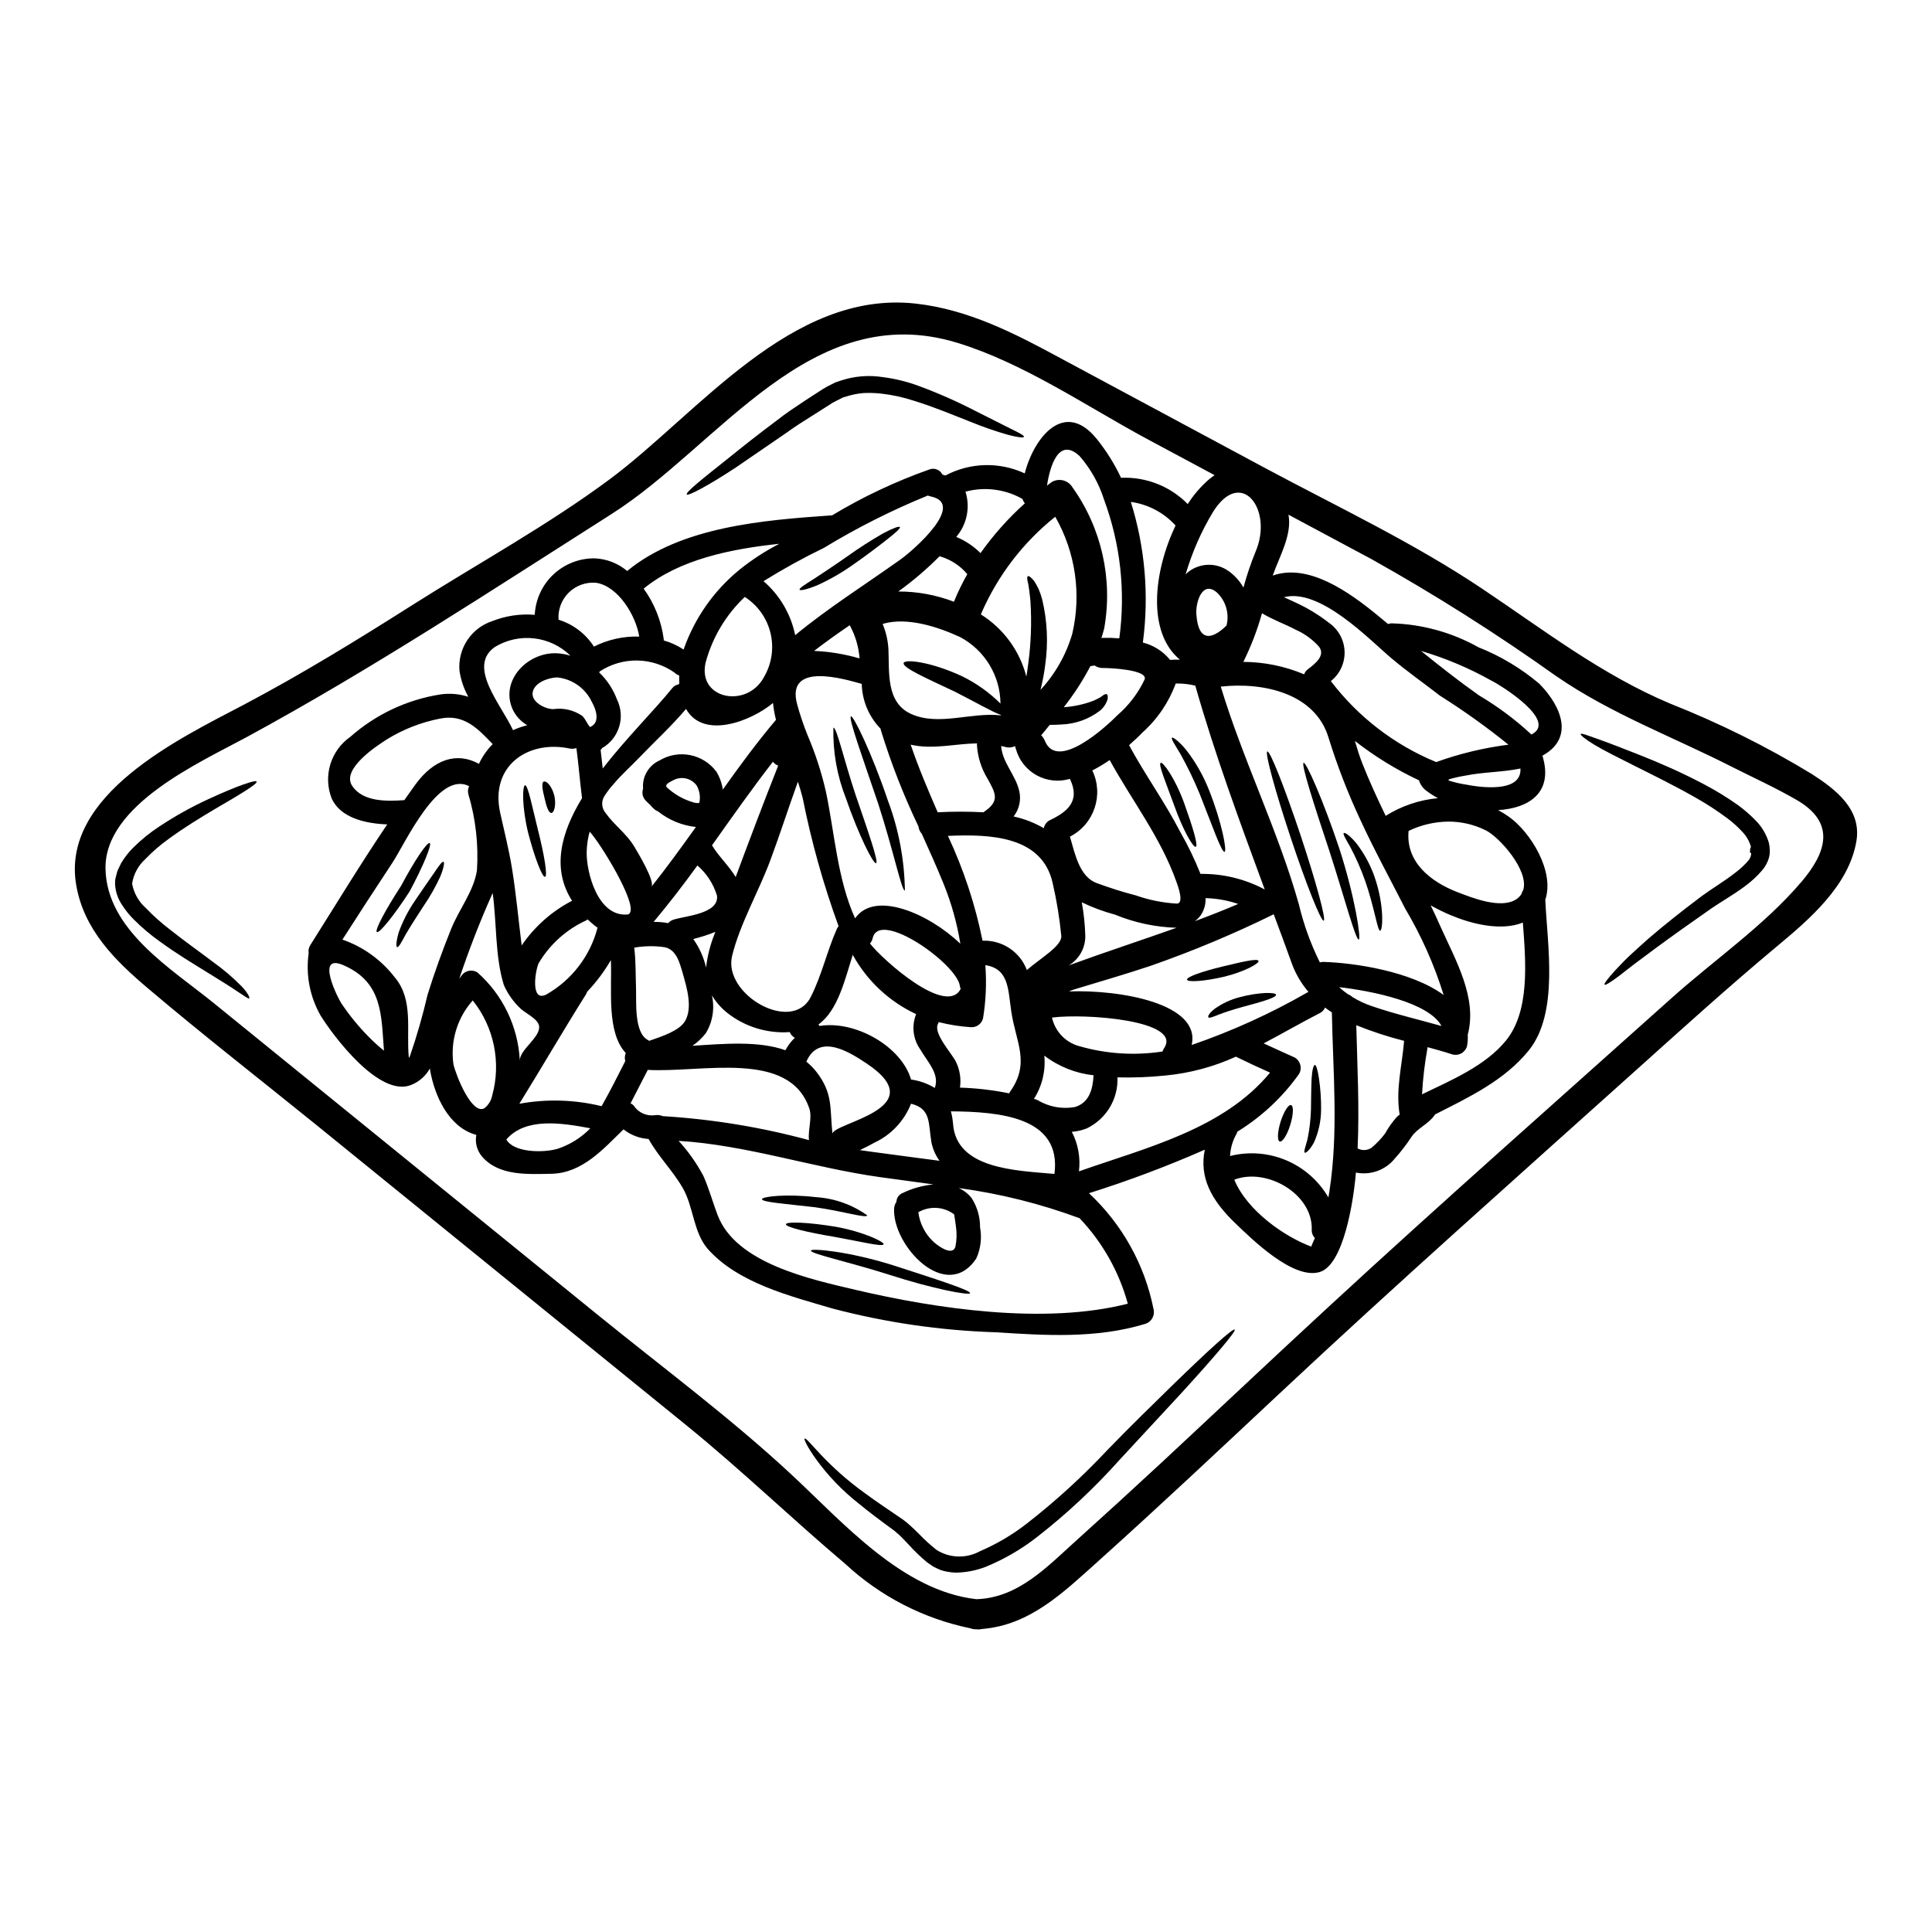 <?xml version="1.0" encoding="UTF-8"?>
<!-- Uploaded to: ICON Repo, www.iconrepo.com, Generator: ICON Repo Mixer Tools -->
<svg fill="#000000" width="800px" height="800px" version="1.1" viewBox="144 144 512 512" xmlns="http://www.w3.org/2000/svg">
 <g>
  <path d="m329.34 356.7c0.328-1.562 0.062-3.191-0.746-4.57-1.445-1.941-4.106-2.508-6.223-1.332-1.434 0.715-2.019 1.141-1.754 1.754v0.004c1.98 1.875 4.379 3.258 6.992 4.039 0.547 0.188 1.125 0.262 1.703 0.211-0.164 0.004 0.027-0.18 0.027-0.105zm35.273 87.773c0-2.926 27.008-6.648 9.055-18.637-4.016-2.656-12.547-8.398-15.977-0.477 0.941 0.754 1.797 1.609 2.555 2.551 4.609 5.832 3.625 9.82 4.367 16.562zm-82.859-19.449c0-2.902 5.453-6.09 5.117-9.055-0.238-2.074-3.961-3.543-5.211-4.973v0.004c-1.758-1.707-3.164-3.738-4.144-5.984-2.344-7.578-1.863-16.48-2.953-24.352-3.379 7.5-6.273 15.047-8.852 22.676 0.32-0.395 0.586-0.789 0.906-1.18h-0.004c1.027-1.043 2.633-1.242 3.883-0.48 6.738 5.949 10.797 14.367 11.258 23.344zm342.36-75.922c6.328 4.066 13.348 9.406 11.832 17.918-2.047 11.75-12.414 20.602-21.109 27.832-12.812 10.688-25.148 21.875-37.562 33.016-31.527 28.312-63.215 56.41-94.156 85.387-15.926 14.914-31.797 29.852-48.02 44.418-9.277 8.32-18.105 17.016-30.891 18.027h0.004c-0.469 0.121-0.957 0.148-1.438 0.078-0.562 0.027-1.125-0.062-1.648-0.27-12.367-2.547-23.801-8.43-33.062-17.012-14.273-12.066-27.672-25.016-42.215-36.816-32.801-26.641-65.613-53.273-98.438-79.902-14.672-11.867-29.586-23.48-43.992-35.684-8.879-7.477-17.199-15.684-19.219-27.551-4.121-23.949 27.672-38.965 44.34-47.742 15.395-8.137 29.988-17.094 44.684-26.422 17.387-11.02 35.969-21.188 52.48-33.457 23.285-17.348 47.957-50.086 80.91-46.473 13.93 1.539 26.188 7.84 38.359 14.434 18.129 9.758 36.27 19.496 54.414 29.219 19.219 10.285 39.293 19.773 57.422 31.926 16.402 10.977 31.605 22.781 49.871 30.465v-0.004c12.98 5.137 25.504 11.363 37.434 18.613zm-2.754 28.652c6.672-7.84 9.25-15.707-1.246-21.77-5.512-3.191-11.246-5.797-16.926-8.66-15.684-8-32.191-14.09-46.762-24.137v0.004c-15.762-11.23-32.121-21.594-49.008-31.043-7.309-3.906-14.629-7.824-21.961-11.75 1.012 5.34-2.445 11.164-4.172 16.137 9.445-3.348 20.23 4.328 27.805 10.555 0.934 0.789 1.863 1.516 2.754 2.285v0.004c0.293-0.105 0.598-0.172 0.906-0.188 8.094 0.207 16.012 2.391 23.074 6.352 5.856 2.32 11.297 5.582 16.109 9.652 6.141 6.246 9.145 14.539 0.824 19.062 3.004 9.809-3.59 13.93-11.723 14.434 0.949 0.512 1.871 1.078 2.754 1.699 5.664 3.938 12.309 14.461 9.73 22.043 0.531 11.883 3.668 29.961-4.383 39.953-6.465 7.973-15.848 12.391-24.855 16.961-0.055 0.078-0.082 0.16-0.133 0.238-1.676 2.363-4.519 3.379-6.062 5.664h-0.004c-1.32 2.023-2.793 3.945-4.41 5.738-2.473 3.09-6.465 4.535-10.34 3.754-0.055 0.664-0.105 1.328-0.188 1.992-0.531 5.078-2.949 22.492-9.445 24.379-7.019 2.047-17.867-8.66-22.25-12.867-6.543-6.246-9.652-12.309-8.164-19.566h-0.004c-10.012 4.402-20.262 8.254-30.695 11.535 8.789 8.191 14.781 18.941 17.117 30.73 0.422 1.688-0.562 3.41-2.231 3.906-12.945 3.938-26.449 3.059-39.754 2.207v0.004c-14.508-0.469-28.918-2.566-42.961-6.254-11.191-3.293-25.012-6.723-33.062-15.68-3.988-4.469-3.852-11.273-6.75-16.297-2.711-4.68-6.465-8.297-9.055-12.988h0.004c-2.426-0.152-4.75-1.043-6.656-2.555-5.367 5.234-10.926 11.586-19.062 11.777-6.219 0.105-13.848 0.637-18.344-4.469l0.004 0.004c-1.414-1.598-2.004-3.758-1.598-5.852-0.078-0.027-0.16-0.027-0.238-0.055-7.086-2.047-10.793-10.207-11.988-16.957-0.051-0.188-0.027-0.375-0.078-0.586-1.098 1.98-2.844 3.523-4.945 4.363-8.402 3.43-20.605-12.867-24.035-18.398h0.004c-2.852-5-3.961-10.809-3.152-16.508-0.133-0.738 0.02-1.5 0.426-2.129 6.691-10.605 13.32-21.531 20.391-32.004-5.769-0.211-12.469-1.727-14.758-6.965h0.004c-2.266-5.902-0.227-12.59 4.949-16.219 6.707-5.934 14.969-9.836 23.816-11.246 2.508-0.379 5.066-0.172 7.477 0.617-1.172-2.125-1.961-4.441-2.332-6.84-0.531-5.902 3.086-11.391 8.723-13.234 3.562-1.406 7.398-1.969 11.215-1.652 0.203-4.062 1.965-7.891 4.926-10.68 2.961-2.789 6.887-4.328 10.953-4.285 3.164 0.129 6.195 1.309 8.617 3.348 14.328-11.809 36.258-13.477 53.992-14.727h0.293-0.004c8.16-4.918 16.801-8.996 25.785-12.172 1.336-0.527 2.852 0.062 3.484 1.355 0.27 0.078 0.531 0.16 0.789 0.238h-0.004c6.535-3.469 14.316-3.676 21.027-0.559 2.422-9.516 10.5-19.723 19.09-9.121 2.543 3.164 4.699 6.617 6.43 10.289 6.613-0.289 13.035 2.238 17.672 6.961 1.52-2.383 3.363-4.539 5.481-6.41 0.559-0.453 1.09-0.879 1.645-1.246l-17.996-9.645c-16.055-8.66-32.645-20.074-50.215-25.441-38.863-11.855-63.023 27.25-91.605 45.379-31.953 20.309-63.48 41.098-96.762 59.156-12.203 6.621-37.723 17.922-37.348 34.906 0.348 16.215 17.414 26.398 28.711 35.57 33.965 27.602 67.938 55.184 101.91 82.742 17.121 13.902 35.09 27.223 51.254 42.27 13.637 12.68 29.32 30.727 48.914 32.938 11.168-0.32 18.895-8.746 26.691-15.742 7.469-6.727 14.898-13.516 22.277-20.363 14.754-13.719 29.375-27.551 44.184-41.203 29.984-27.676 60.613-54.684 90.992-81.906 11.215-10.07 24.691-19.32 34.449-30.832zm-71.508-39.105c7.086-3.543-7.812-12.867-10.609-14.277v0.004c-5.902-3.316-12.164-5.957-18.66-7.871 5.027 4.066 10.129 8.082 15.418 11.809 4.969 2.941 9.609 6.406 13.844 10.34zm-2.18 41.234c1.598-5.266-6.43-14.145-9.992-15.875l-0.004 0.004c-3.051-1.504-6.406-2.285-9.809-2.281-3.664 0.035-7.277 0.879-10.578 2.469-0.789 8.238 5.793 13.449 12.918 16.215 3.961 1.516 11.379 4.519 15.523 1.969v0.004c0.602-0.379 1.113-0.887 1.492-1.488 0.074-0.367 0.223-0.711 0.438-1.012zm-4.57 39.871c6.324-7.812 5.289-20.602 4.465-31.262-5.848 2.363-13.777 0.293-19.059-1.941l-0.004 0.008c-1.84-0.773-3.633-1.652-5.367-2.633 0.902 1.863 1.777 3.723 2.602 5.609 3.965 8.879 9.84 18.848 7.231 28.656 0.055 1.004-0.008 2.012-0.184 3.004-0.215 0.816-0.75 1.516-1.484 1.938-0.738 0.418-1.609 0.523-2.426 0.293-2.098-0.688-4.305-1.305-6.539-1.914-0.758 4.129-1.254 8.301-1.484 12.492 7.887-3.797 16.902-7.637 22.242-14.246zm-10.629-67.84c3.148 0.641 14.836 2.477 14.461-4.25-4.723 0.984-9.887 0.93-14.488 1.863-1.516 0.242-3.016 0.578-4.492 1.008-0.027 0.105-0.055 0.188-0.078 0.297v-0.004c1.496 0.488 3.027 0.852 4.582 1.09zm11.301-10.551c-5.793-4.684-11.855-9.02-18.156-12.988-4.281-3.324-8.773-6.465-12.922-9.969-5.848-4.945-18.895-18.66-28.441-16.137 0.98 0.453 1.941 0.852 2.789 1.273 3.309 1.488 6.422 3.371 9.277 5.609 2.453 1.758 3.934 4.566 4.008 7.582s-1.273 5.891-3.637 7.766c7.231 9.508 16.867 16.914 27.914 21.457 6.195-2.231 12.617-3.777 19.152-4.609zm-18.703 14.156c-0.988-0.516-1.93-1.113-2.82-1.781-1.059-0.691-1.84-1.734-2.207-2.945-6.039-2.832-11.734-6.336-16.988-10.445 0.586 1.969 1.18 3.961 1.969 5.953 1.863 4.723 3.988 9.332 6.195 13.906 4.188-2.625 8.93-4.231 13.852-4.688zm1.516 52.184c-2.484-8.004-5.902-15.688-10.184-22.891-4.016-7.894-8.293-15.684-11.988-23.738-3.269-7.004-6.059-14.227-8.348-21.613-3.543-11.727-17.25-14.754-28.551-13.504 5.93 19.594 15.18 38.094 20.711 57.738h-0.004c1.266 5.309 3.129 10.461 5.555 15.352 0.336-0.102 0.688-0.145 1.039-0.129 7.906 0.238 23.129 2.418 31.77 8.773zm-0.559 8.215c-3.406-6.352-18.77-9.355-27.16-10.312v-0.004c0.746 0.68 1.535 1.309 2.363 1.887 0.438 0.168 0.84 0.422 1.18 0.746 1.613 0.98 3.328 1.785 5.117 2.391 6.086 2.09 12.332 3.539 18.5 5.277zm-11.102 23.461c-1.113-6.594 0.637-12.945 1.18-19.539-4.312-1.098-8.547-2.481-12.676-4.148 0.266 10.898 0.852 21.77 0.348 32.668 1.172 0.613 2.586 0.543 3.691-0.188 1.336-1.117 2.539-2.383 3.59-3.773 0.871-1.574 1.914-3.043 3.109-4.387 0.234-0.23 0.488-0.441 0.758-0.633zm-18.605 20.227c2.418-15.68 0.93-31.527 0.637-47.316-0.613-0.395-1.223-0.828-1.812-1.277h0.004c-0.262 0.641-0.758 1.164-1.383 1.465-5.262 2.711-10.07 5.512-14.887 8.027 2.754 1.277 5.477 2.5 8.242 3.75 1.52 0.887 2.027 2.836 1.141 4.356-4.363 6.141-9.922 11.344-16.344 15.289-0.066 0.227-0.156 0.453-0.27 0.664-1 1.773-1.574 3.758-1.672 5.793 4.945-1.25 10.164-0.855 14.867 1.125s8.629 5.438 11.191 9.852c0.086-0.555 0.215-1.141 0.297-1.727zm-5.758-138.21c1.781-1.41 4.836-3.59 2.977-6.035v0.004c-1.719-1.926-3.832-3.457-6.191-4.496-2.633-1.406-6.062-2.629-8.906-4.356h-0.004c-1.234 4.441-2.891 8.758-4.941 12.891 5.535 0.027 11.008 1.148 16.109 3.297 0.188-0.52 0.52-0.969 0.957-1.305zm1.836 150.84c0.027-0.055 0.027-0.109 0.055-0.16-0.574-0.586-0.875-1.387-0.828-2.207 0.32-9.488-11.988-16.531-20.523-13.238 3.406 8.293 13.504 15.203 20.387 17.73 0.191-0.477 0.457-1.156 0.906-2.125zm-1.875-65.262c0.082-0.055 0.16-0.055 0.238-0.105-1.957-2.281-3.481-4.906-4.488-7.738-1.543-4.281-3.117-8.559-4.723-12.84h-0.004c-10.594 5.211-21.496 9.777-32.645 13.668-6.723 2.258-13.527 4.199-20.309 6.273-0.477 0.156-0.875 0.32-1.301 0.504 13.449-0.504 35.031 3.188 32.512 14.195 10.66-3.664 20.945-8.336 30.719-13.957zm-13.777-116.79c4.758-11.113-3.801-22.492-11.273-10.527-3.137 5.188-5.582 10.766-7.281 16.59 0.277-0.301 0.578-0.578 0.902-0.828 2.926-2.16 6.871-2.332 9.969-0.426 1.844 1.172 3.367 2.781 4.441 4.68l0.027 0.027c0.871-3.234 1.945-6.414 3.215-9.516zm3.828 138.07c-3.059-1.359-6.062-2.754-9.055-4.227h0.004c-5.906 2.695-12.223 4.383-18.684 4.996-4.219 0.438-8.461 0.602-12.699 0.492 0.113 2.805-0.602 5.582-2.051 7.988-1.453 2.406-3.574 4.332-6.109 5.543-1.262 0.492-2.59 0.797-3.938 0.902 1.676 3.219 2.332 6.871 1.887 10.473 17.809-6.273 38.277-11.164 50.641-26.156zm-11.52-118.52c0.766-3.125-0.184-6.422-2.5-8.66-3.938-3.457-5.715 2.578-5.512 5.637 0.27 3.961 1.543 7.606 5.82 4.863h0.004c0.789-0.535 1.523-1.152 2.188-1.84zm3.086 73.824c-2.789-0.949-5.711-1.473-8.656-1.543 0.078 1.656-0.402 3.297-1.359 4.652-0.422 0.559-0.922 1.051-1.488 1.461 3.844-1.434 7.676-2.926 11.504-4.57zm-9.996-7.965c5.93-0.086 11.781 1.332 17.016 4.121-6.594-17.867-13.215-35.816-18.398-54.02v0.004c-1.695-0.41-3.438-0.598-5.184-0.559-1.828 4.988-4.859 9.449-8.824 12.988-1.039 1.09-2.234 2.207-3.543 3.348 4.227 7.844 9.516 15.125 13.609 23.078h0.004c2.027 3.551 3.809 7.242 5.32 11.039zm-6.258 7.875c1.996-0.055 0.27-4.68-0.16-5.875-4.144-11.672-11.75-21.426-17.648-32.164l-0.004-0.004c-1.473 1.016-3.008 1.934-4.602 2.754 3.106 6.488 0.477 14.266-5.926 17.539 1.355 4.676 2.551 10.629 7.086 12.309 3.402 1.246 6.883 2.363 10.395 3.269 3.5 1.23 7.156 1.961 10.859 2.172zm-1.836-64.598c0.879-0.055 1.754-0.055 2.633-0.055-8.801-7.281-6.965-23.391-1.145-35.543-3.094-3.414-7.293-5.629-11.855-6.262 3.766 12.039 4.856 24.762 3.188 37.27 2.828 0.711 5.348 2.316 7.191 4.574zm1.777 71h0.004c-5.617-0.164-11.152-1.344-16.348-3.484-3.031-0.809-5.977-1.902-8.801-3.266 0.535 2.941 0.848 5.918 0.934 8.902 0.035 3.203-1.637 6.18-4.391 7.816 9.559-3.496 19.125-6.606 28.617-9.984zm-3.32 31.883c4.863-7.336-20.859-9.25-29.723-8.082h0.004c0.828 3.75 3.715 6.707 7.441 7.629 7.102 2.019 14.555 2.481 21.852 1.355 0.105-0.324 0.254-0.637 0.438-0.926zm-5.156-97.719c0.852-2.551-9.172-3.031-11.02-3.004-0.805 0.027-1.598-0.207-2.258-0.668-0.375 0.078-0.742 0.133-1.117 0.184l-0.004 0.004c-2.004 3.832-4.363 7.473-7.039 10.871 2.672-0.18 5.305-0.75 7.812-1.699 0.48-0.238 0.984-0.426 1.273-0.609v-0.004c0.363-0.16 0.703-0.363 1.012-0.609 0.586-0.48 1.035-0.664 1.305-0.508 0.27 0.156 0.32 0.664 0.184 1.41-0.379 1.156-1.078 2.18-2.019 2.953-2.934 2.242-6.492 3.512-10.18 3.641-1.062 0.078-2.098 0.105-3.109 0.105-0.742 0.906-1.516 1.836-2.258 2.754h-0.004c0.422 0.43 0.754 0.934 0.984 1.488 3.269 8.109 16.137-3.668 19.246-6.832 3.039-2.633 5.492-5.867 7.203-9.5zm-6.727-10.848c1.699-12.43 0.305-25.086-4.066-36.848-1.34-4.215-3.531-8.113-6.434-11.453-5.66-5.316-7.945 3.004-8.66 7.812 0.43-0.32 0.855-0.688 1.305-0.984 1.906-1.082 4.324-0.445 5.449 1.438 7.715 10.828 10.742 24.305 8.402 37.391-0.211 0.879-0.477 1.699-0.742 2.551h-0.004c0.141-0.027 0.281-0.047 0.426-0.051 1.445-0.035 2.894 0.004 4.336 0.121zm2.258 176.33h0.004c-2.324-8.5-6.719-16.289-12.785-22.676-10.352-3.832-21.098-6.516-32.035-8 1.355 0.605 2.543 1.535 3.457 2.711 1.465 2.312 2.231 4.996 2.207 7.734 0.512 2.785 0.156 5.66-1.012 8.242-7.973 11.883-22.301-3.484-21.77-13.293 0.043-0.621 0.254-1.219 0.609-1.727 0.031-1.043 0.68-1.965 1.648-2.344 2.57-1.242 5.344-2.016 8.188-2.281-4.723-0.664-9.488-1.277-14.25-1.941-17.652-2.473-35.465-8.535-53.301-9.602 2.574 2.812 4.781 5.938 6.57 9.305 1.516 3.434 2.445 6.91 3.773 10.395 4.863 12.762 24.562 16.961 36.527 19.777 21.406 5.023 50.066 9.309 72.184 3.672zm-9.078-60.531v-0.027c-4.746-0.508-9.262-2.312-13.051-5.211 0.395 4.027-0.574 8.074-2.758 11.484 0.348 0.047 0.68 0.152 0.984 0.316 2.961 1.781 6.461 2.434 9.859 1.836 3.852-1.141 4.781-4.785 4.965-8.398zm-5.633-117.07c2.453-10.523 0.84-21.586-4.519-30.969-8.52 6.801-15.246 15.586-19.594 25.586-0.031 0.102-0.074 0.199-0.133 0.289 5.992 3.738 10.312 9.641 12.07 16.48 0.211-1.18 0.375-2.394 0.531-3.668 0.711-5.34 0.898-10.734 0.559-16.109-0.051-1.035-0.211-1.914-0.293-2.754-0.078-0.844-0.238-1.41-0.293-1.996-0.32-1.18-0.375-1.914-0.105-2.074 0.27-0.16 0.852 0.297 1.645 1.25h0.004c0.43 0.68 0.824 1.379 1.18 2.098 0.402 0.941 0.73 1.91 0.984 2.902 1.344 5.641 1.609 11.484 0.785 17.223-0.277 2.238-0.695 4.461-1.246 6.648 3.922-4.25 6.809-9.352 8.426-14.906zm-6.09 49.512c4.652-2.203 8.348-5.023 5.453-11.02-2.957 0.883-6.148 0.535-8.848-0.965-2.699-1.5-4.676-4.031-5.484-7.012-0.078-0.211-0.133-0.426-0.184-0.609l-0.078-0.078c-0.852 0.402-1.824 0.461-2.715 0.156-0.293-0.078-0.586-0.156-0.906-0.211 0.27 4.387 3.91 7.762 4.812 12.043h0.004c0.504 2.328-0.051 4.766-1.516 6.644 2.812 0.609 5.516 1.66 8.004 3.109 0.168-0.863 0.699-1.613 1.457-2.059zm-5.949 39.648c3.348-2.977 9.359-6.379 9.121-9.055-0.461-4.715-1.223-9.395-2.289-14.008-2.789-12.52-16.641-12.988-27.754-12.492 4.152 8.859 7.231 18.184 9.172 27.777 5.184-0.211 9.918 2.922 11.75 7.777zm7.305 54.027c1.996-15.23-14.832-16.48-27.434-16.586 0.281 1.074 0.469 2.168 0.559 3.273 0.852 12.027 16.59 12.402 26.875 13.312zm-7.84-177.72c-0.281-0.336-0.488-0.727-0.609-1.145-4.59-2.613-10.027-3.312-15.129-1.941 1.312 4.152 0.387 8.684-2.445 11.992 2.402 0.992 4.59 2.449 6.434 4.289 3.414-4.82 7.356-9.246 11.75-13.195zm-3.961 155.99c5.531-7.734 1.539-13.156 0.348-21.422-0.855-5.797-0.613-11.219-6.859-12.18 0.359 4.715 0.152 9.453-0.613 14.121-0.359 1.398-1.637 2.367-3.086 2.336-2.922-0.18-5.82-0.633-8.656-1.355-0.055 0.129-0.109 0.293-0.188 0.449-1.355 2.527 3.668 7.816 4.758 10.078h-0.004c1.031 2.117 1.402 4.5 1.066 6.832 4.375 0.137 8.734 0.641 13.027 1.516 0.074-0.133 0.125-0.242 0.207-0.375zm-2.391-99.793c0-0.023 0.027-0.051 0.027-0.105-2.422-0.852-6.887-3.481-12.258-6.191-7.387-3.484-14.008-6.379-13.531-7.606 0.426-1.062 7.312-0.27 15.5 3.543 3.754 1.844 7.184 4.285 10.152 7.231-0.031-3.621-1.035-7.164-2.91-10.262-1.879-3.098-4.555-5.633-7.746-7.336-5.715-2.656-14.035-5.453-20.578-3.508 0.906 2.152 1.426 4.445 1.543 6.777 0.266 5.926-0.719 14.113 6.086 17.117 7.312 3.238 15.766-0.547 23.715 0.34zm-4.441 25.547c4.254-2.898 3.031-4.891 0.906-8.773v0.004c-1.688-2.75-2.656-5.875-2.82-9.094 0-0.105 0.051-0.156 0.051-0.266-5.957 0.105-11.809 1.699-17.598 0.344 2.074 6.117 4.602 12.043 7.152 17.922 4.047-0.215 8.102-0.215 12.148 0 0.047-0.051 0.102-0.098 0.16-0.133zm-6.219 46.945c-0.109-0.262-0.18-0.539-0.215-0.82-0.828-5.848-21.32-20.363-23.105-12.625l0.004-0.004c-0.113 0.527-0.359 1.012-0.719 1.41 3.352 4.328 20.234 19.406 24.035 12.039zm-1.781-102.61-0.004 0.004c1.027-2.512 2.211-4.953 3.543-7.309-1.844-2.203-4.289-3.82-7.039-4.652-0.105-0.027-0.211-0.078-0.297-0.105v-0.004c-3.387 3.418-7.047 6.547-10.949 9.355 5.039-0.008 10.039 0.91 14.742 2.715zm0.426 170.75h-0.004c0.312-1.629 0.355-3.297 0.137-4.941-0.078-0.742-0.48-3.43-0.504-3.457-2.769-2.07-6.504-2.293-9.496-0.559 0.379 2.938 1.75 5.66 3.887 7.711 0.871 0.848 5.262 4.332 5.988 1.246zm1.273-80.109c-0.867-5.394-2.34-10.676-4.387-15.742-1.836-4.523-3.828-8.984-5.848-13.426-0.48-0.52-0.781-1.184-0.852-1.891-3.957-8.27-7.301-16.82-9.992-25.582-0.027-0.105-0.027-0.234-0.055-0.344-3.109-3.188-4.894-7.434-5-11.883-4.277-1.18-20.309-6.117-17.09 5.512 0.758 2.762 1.676 5.481 2.754 8.133 2.039 4.777 3.648 9.723 4.812 14.781 2.258 10.5 3.059 23.418 7.766 33.707 5.191-7.523 19.598-1.223 27.891 6.734zm-6.773 38.215c1.359-3.746-1.969-6.938-3.883-10.262-1.902-2.723-2.301-6.223-1.062-9.305-7.125-3.32-13.008-8.824-16.801-15.707-1.992 6.246-3.883 14.754-9.09 18.449 0.105 0.133 0.234 0.27 0.32 0.395 9.41-1.539 21.691 5.422 24.215 14.195h-0.004c2.234 0.305 4.379 1.066 6.305 2.234zm-9.172-139.99c3.695-2.629 17.547-14.832 8.082-16.77-0.262-0.047-0.512-0.125-0.746-0.242-9.539 3.887-18.75 8.527-27.551 13.875-5.488 2.656-10.832 5.606-16.004 8.828 4.301 3.707 7.254 8.738 8.391 14.301 8.844-7.281 18.441-13.316 27.824-19.992zm10.422 159.29v0.004c-1.07-1.477-1.805-3.164-2.156-4.949-0.828-5.023-0.055-8.879-5.394-10.18-1.801 4.578-5.297 8.285-9.758 10.352-1.117 0.637-2.422 1.305-3.801 1.941 0.789 0.105 1.594 0.238 2.394 0.348 6.215 0.859 12.488 1.648 18.711 2.488zm-21.191-133.13c-0.227-3.086-1.117-6.086-2.606-8.797-3.215 2.203-6.379 4.438-9.445 6.805 4.082 0.176 8.129 0.844 12.051 1.992zm-6.012 71.68c0.117-0.262 0.27-0.5 0.453-0.719-4.047-11.094-7.231-22.484-9.531-34.066-0.348-1.406-0.789-2.789-1.246-4.223-2.5 6.91-4.723 13.875-7.285 20.758-3.031 8.215-8.109 16.961-10.156 25.414-2.473 10.156 15.793 20.707 20.816 10.926 2.965-5.793 4.32-12.188 6.949-18.09zm-7.387 55.973c-0.32-2.656 0.902-5.902 0.105-8.32-5.266-15.742-28.473-9.488-42.828-10.289-1.516 2.953-3.031 5.93-4.57 8.879h0.004c0.34 0.133 0.641 0.352 0.871 0.637 1.23 1.82 3.383 2.789 5.559 2.5 0.719-0.125 1.453-0.043 2.125 0.242 13.094 0.797 26.074 2.926 38.734 6.352zm-3.75-27.113v-0.004c-0.613-0.332-1.09-0.867-1.355-1.512-5.973 0.422-11.891-1.402-16.586-5.117-1.613-1.289-2.984-2.856-4.043-4.629 0.793 3.422 0.219 7.016-1.594 10.023-1 1.301-2.203 2.43-3.562 3.352 8.398-0.535 17.492-1.359 24.645 1.18 0.645-1.227 1.488-2.34 2.496-3.297zm-4.414-72.121c-0.551-0.211-1.035-0.57-1.398-1.035-5.609 7.231-10.844 14.695-16.137 22.145 1.645 2.789 4.492 5.449 6.273 8.398 3.664-9.891 7.41-19.75 11.262-29.508zm-0.582-12.152c-0.379-1.465-0.641-2.957-0.785-4.461-5.793 4.836-18.449 9.754-23.051 1.574-3.852 4.574-8.293 8.617-12.414 12.922-2.231 2.34-4.676 4.465-6.75 6.961-0.941 1.027-1.789 2.141-2.527 3.324-0.84 1.414-0.668 3.207 0.426 4.438 2.207 3.113 5.453 5.371 7.527 8.801 0.789 1.332 5.66 9.328 4.547 10.715 4.094-5.16 7.973-10.5 11.809-15.871h-0.004c-3.664-0.391-7.141-1.82-10.02-4.121-0.336-0.129-0.648-0.309-0.93-0.531-0.422-0.352-0.805-0.75-1.145-1.18-0.414-0.363-0.809-0.746-1.184-1.145-0.832-0.82-1.109-2.051-0.715-3.148-0.301-3.188 1.465-6.211 4.383-7.523 5.043-3.012 11.547-1.711 15.051 3.004 0.871 1.445 1.449 3.051 1.699 4.723 4.488-6.328 9.082-12.547 14.082-18.48zm-3.109-11.453c2.019-3.508 2.606-7.656 1.645-11.586-0.961-3.93-3.394-7.34-6.805-9.523-5.012 4.738-8.609 10.777-10.391 17.441-2.18 9.754 11.113 12.227 15.551 3.668zm-6.484-28.387c3.254-2.609 6.762-4.891 10.473-6.805-12.867 1.359-26.504 4.148-35.945 11.883 2.852 3.953 4.68 8.551 5.32 13.383v0.344c1.867 0.527 3.644 1.344 5.262 2.418 2.894-8.316 8.051-15.668 14.891-21.223zm-17.547 92.797c3.109-1.008 12.094-1.516 11.508-6.352-0.938-3.106-2.734-5.879-5.184-8.004-3.719 5.117-7.551 10.105-11.613 14.957h-0.004c1.301-0.02 2.602 0.09 3.883 0.32 0.371-0.438 0.859-0.758 1.41-0.922zm10.848 3.828c0.078-0.188 0.156-0.395 0.234-0.586-1.91 0.77-3.871 1.402-5.871 1.891 1.625 2.266 2.781 4.836 3.398 7.555 0.355-3.035 1.109-6.016 2.238-8.859zm-7.789 23.031c2.074-3.641 0.395-9.008-0.664-12.762-0.789-2.656-1.648-6.219-4.836-6.801h-0.004c-2.648-0.383-5.344-0.336-7.981 0.129 0.453 3.617 0.348 7.336 0.48 10.953 0.105 3.43-0.531 11.562 3.109 13.504 0.133 0.078 0.238 0.156 0.375 0.238 3.324-1.152 8.027-2.668 9.52-5.262zm-1.531-89.543c-0.051-0.672-0.062-1.348-0.027-2.019-0.465-0.145-0.883-0.402-1.223-0.746-2.894-2.043-6.34-3.164-9.879-3.223-3.543-0.055-7.023 0.957-9.98 2.906-0.039 0.09-0.082 0.18-0.133 0.266 2.102 2 3.719 4.457 4.727 7.176 2.277 4.66 0.551 10.289-3.953 12.867-0.113 0.176-0.242 0.336-0.395 0.48 0.184 1.645 0.395 3.266 0.559 4.918 6.297-8.109 13.777-15.523 18.398-21.254v-0.004c0.43-0.559 1.055-0.93 1.75-1.035 0.039-0.113 0.09-0.227 0.156-0.332zm-22.625-9.68v0.004c3.715-1.871 7.84-2.781 11.996-2.656-0.852-5.512-5.555-13.348-11.414-14.25-2.68-0.242-5.328 0.703-7.246 2.586-1.922 1.883-2.918 4.512-2.723 7.195 3.867 1.195 7.188 3.719 9.375 7.125zm9.516 70.582c1.863-2.754-7.918-18.637-10.66-21.535l0.004 0.004c-0.492 1.758-0.758 3.57-0.789 5.394-0.105 5.367 2.926 17.172 10.742 16.562 0.219 0 0.43-0.086 0.586-0.238 0.027-0.055 0.055-0.137 0.105-0.188zm-1.219 39.289c-0.195-0.711-0.148-1.469 0.129-2.152-5.117-5.531-3.641-16.484-3.938-24.645v0.004c-1.738 2.992-3.816 5.773-6.195 8.293-0.051 0.055-0.078 0.105-0.133 0.16-0.078 0.281-0.203 0.547-0.367 0.785-6.012 9.543-11.645 19.285-17.57 28.844h-0.004c7.231-1.32 14.66-1.102 21.801 0.641 2.223-3.898 4.219-7.914 6.266-11.93zm-7.363-35.273c0-0.027 0.027-0.055 0.027-0.082-0.297-0.211-0.559-0.395-0.789-0.582-0.664-0.531-1.246-1.062-1.836-1.621h0.004c-0.113 0.082-0.227 0.164-0.348 0.234-5.285 2.406-9.703 6.379-12.656 11.379-0.879 1.863-2.285 10.551 2.102 8.242 6.672-3.809 11.531-10.141 13.484-17.57zm-1.969-53.273c2.684-1.117 1.727-4.469 0.453-6.691-1.715-3.613-5.195-6.062-9.172-6.461-2.258 0.055-6.062 1.332-6.488 3.965-0.426 2.633 3.402 4.441 5.449 4.441v-0.004c2.719-0.395 5.484 0.262 7.738 1.832 0.883 0.914 1.273 2.117 2.008 2.918zm-2.125 18.844c-0.559-4.383-0.906-8.824-1.488-13.238-0.027 0-0.027-0.027-0.055-0.027v0.004c-0.566 0.199-1.172 0.234-1.758 0.105-11.02-2.312-21.133 4.598-18.395 17.016 1.086 4.973 2.34 9.809 3.148 14.832 1.086 6.777 1.699 13.582 2.551 20.336h0.004c3.398-4.984 7.984-9.051 13.344-11.832-5.473-8.582-2.894-18.074 2.637-27.18zm-5.875-38.332h-0.004c0.957 0.113 1.898 0.309 2.82 0.586-2.609-2.559-5.996-4.176-9.625-4.594-3.629-0.422-7.297 0.383-10.418 2.281-7.441 5.211 1.727 15.312 4.809 22.043 1.215-0.551 2.481-0.988 3.777-1.305-1.695-0.98-3.051-2.457-3.883-4.227-3.496-7.871 4.43-15.684 12.508-14.785zm-0.637 131.27h-0.004c3.305-1.086 6.297-2.957 8.719-5.449-7.871-1.488-17.195-2.871-22.25 2.953 1.82 3.481 9.668 3.613 13.52 2.496zm-17.297-14.141c2.418-8.738 0.5-18.105-5.156-25.191-4.109 4.617-5.984 10.805-5.117 16.926 0.789 3.297 4.891 13.383 8.164 11.672h-0.004c1.102-0.84 1.852-2.051 2.113-3.406zm-3.512-87.887c0.906-1.941 2.141-3.711 3.644-5.234-3.984-4.16-7.68-8.098-14.086-6.727-4.894 0.961-9.574 2.789-13.824 5.394-2.816 1.781-12.336 7.973-9.305 12.441 2.875 4.254 9.199 4.066 13.801 3.746 1.008-1.41 1.992-2.871 3.031-4.277 4.731-6.406 10.734-8.637 16.742-5.344zm-0.531 28.234c0.445-6.828-0.328-13.68-2.285-20.234-0.18-0.691-0.105-1.426 0.215-2.07-8.215-4.281-16.926 15.121-20.336 20.281-4.441 6.75-8.879 13.527-13.242 20.359v0.004c5.504 1.914 10.328 5.394 13.879 10.02 5.051 5.984 2.977 14.062 3.723 21.32 0.078-0.133 0.184-0.238 0.266-0.395l-0.004 0.004c1.844-5.34 3.406-10.77 4.68-16.273 1.836-5.926 3.961-11.777 6.273-17.516 2.106-5.215 5.934-9.867 6.836-15.5zm-24.637 47.781c-0.746-9.199-0.211-18.129-10.793-22.676-7.477-3.219-1.41 8.797-0.48 10.156 2.109 3.152 4.512 6.098 7.176 8.797 1.293 1.32 2.66 2.562 4.098 3.723z"/>
  <path d="m613.01 369.3v0.746c-0.039 0.418-0.109 0.836-0.211 1.246-0.355 1.234-0.973 2.375-1.809 3.352-1.348 1.57-2.871 2.981-4.547 4.199-3.082 2.312-6.352 4.121-8.957 5.926-5.582 3.883-10.551 7.441-14.672 10.473-2.047 1.516-3.91 2.898-5.531 4.121s-3.004 2.34-4.144 3.215c-2.312 1.727-3.695 2.606-3.91 2.363-0.211-0.242 0.789-1.516 2.711-3.668 1.008-1.035 2.176-2.363 3.668-3.773 1.492-1.414 3.266-2.977 5.207-4.723 3.938-3.402 8.773-7.258 14.227-11.352 2.949-2.152 5.926-3.883 8.746-6.086 1.375-1.012 2.621-2.18 3.719-3.484 0.336-0.5 0.539-1.078 0.586-1.676 0-0.051-0.32-0.32-0.32-0.156l0.004-0.723c0-0.613 0.238-0.613 0.238-0.906-0.422-1.473-1.195-2.824-2.258-3.934-1.172-1.27-2.453-2.438-3.832-3.484-2.758-2.066-5.652-3.949-8.656-5.637-5.848-3.32-11.324-5.984-15.922-8.293-4.598-2.309-8.348-4.176-10.848-5.691-2.5-1.516-3.746-2.578-3.59-2.844 0.156-0.266 1.648 0.32 4.359 1.273 2.711 0.957 6.594 2.445 11.414 4.359 4.82 1.918 10.473 4.328 16.617 7.551l0.004 0.004c3.25 1.695 6.383 3.609 9.371 5.731 1.621 1.195 3.141 2.519 4.547 3.961 1.652 1.652 2.871 3.688 3.539 5.926 0.156 0.652 0.242 1.316 0.25 1.984z"/>
  <path d="m508.3 376.46c2.629 7.606 2.152 14.25 1.438 14.195-0.715-0.051-1.492-6.168-3.992-13.32v0.004c-1.074-3.012-2.363-5.945-3.852-8.773-1.223-2.176-2.098-3.562-1.777-3.797 0.32-0.234 1.594 0.66 3.293 2.656 2.109 2.727 3.762 5.777 4.891 9.035z"/>
  <path d="m498.94 368.88c4.203 12.988 5.797 24.008 5.16 24.113-0.828 0.16-3.59-10.418-7.738-23.285-4.25-12.789-7.629-23.312-6.883-23.555 0.656-0.238 5.133 9.781 9.461 22.727z"/>
  <path d="m488.6 365.16c4.121 12.387 6.91 22.621 6.195 22.828-0.715 0.207-4.625-9.598-8.746-21.984-4.121-12.387-6.91-22.625-6.195-22.859 0.719-0.234 4.602 9.621 8.746 22.016z"/>
  <path d="m493.52 429.68c0.426 2.805 0.617 5.641 0.582 8.477-0.031 2.973-0.672 5.902-1.887 8.613-1.062 1.969-2.129 2.848-2.422 2.711-0.371-0.184 0.16-1.516 0.691-3.508l0.004 0.004c0.543-2.602 0.852-5.242 0.93-7.898 0.055-3.215 0.055-6.168 0.184-8.348 0.129-2.18 0.508-3.508 0.855-3.508 0.344 0 0.742 1.328 1.062 3.457z"/>
  <path d="m486.15 436.86c0.715 0.238 0.609 2.578-0.211 5.238-0.824 2.66-2.074 4.625-2.789 4.414-0.715-0.211-0.613-2.555 0.211-5.211 0.828-2.66 2.074-4.652 2.789-4.441z"/>
  <path d="m482.17 407.61c0.133 0.789-4.043 1.941-8.984 3.269-2.445 0.688-4.652 1.383-6.113 1.969-1.574 0.613-2.633 1.09-2.848 0.742-0.211-0.348 0.371-1.246 1.805-2.34v0.004c1.953-1.367 4.133-2.375 6.438-2.973 5.234-1.391 9.566-1.363 9.703-0.672z"/>
  <path d="m477.52 398.63c0.293 0.664-3.695 2.871-9.055 4.199-5.344 1.25-9.758 1.516-9.891 0.789-0.133-0.727 4.043-2.18 9.227-3.43 5.184-1.246 9.398-2.273 9.719-1.559z"/>
  <path d="m471.21 496.35c0.426 0.395-5.023 6.859-14.25 16.961-4.652 5.027-10.184 11.02-16.324 17.625h0.004c-6.625 7.414-13.902 14.219-21.742 20.336-4.168 3.269-8.766 5.941-13.664 7.949-2.504 0.969-5.156 1.492-7.84 1.543-0.742-0.008-1.48-0.078-2.211-0.215-0.648-0.105-1.289-0.266-1.91-0.48-0.637-0.293-1.332-0.559-1.941-0.902l-1.621-1.117v0.004c-1.773-1.473-3.434-3.074-4.973-4.789-0.742-0.789-1.438-1.516-2.074-2.152-0.32-0.32-0.742-0.664-1.117-0.984-0.168-0.129-0.328-0.273-0.477-0.426l-0.613-0.453c-3.242-2.363-6.269-4.625-8.957-6.856h-0.004c-4.328-3.406-8.16-7.406-11.375-11.883-2.234-3.148-3.109-5.117-2.898-5.262 0.688-0.508 5.234 6.805 16.238 14.645 2.711 1.996 5.797 4.066 9.121 6.328l0.637 0.426 0.688 0.531c0.395 0.344 0.789 0.609 1.223 1.035 0.879 0.789 1.676 1.543 2.422 2.312l0.008 0.004c1.449 1.516 3.004 2.926 4.652 4.227 3.473 2.188 7.859 2.316 11.457 0.344 4.484-1.918 8.699-4.41 12.543-7.418 7.633-5.953 14.785-12.496 21.398-19.562 6.297-6.488 12.152-12.176 17.043-16.961 9.809-9.543 16.109-15.234 16.559-14.809z"/>
  <path d="m464.38 353.33c3.484 8.746 4.812 16.215 4.148 16.406-0.789 0.234-3.242-6.887-6.621-15.395-1.469-3.566-3.148-7.043-5.019-10.418-1.516-2.555-2.633-4.176-2.285-4.418 0.238-0.211 1.805 0.879 3.773 3.269v0.004c2.492 3.215 4.512 6.766 6.004 10.551z"/>
  <path d="m457.76 356.68c2.258 6.297 3.824 11.379 3.148 11.727-0.676 0.348-3.434-4.496-5.664-10.766-2.203-6.09-4.383-11.168-3.641-11.484 0.602-0.293 3.793 4.062 6.156 10.523z"/>
  <path d="m411.93 257.66c2.258 1.09 3.543 1.781 3.43 2.102-0.113 0.32-1.516 0.156-4.039-0.48-3.496-0.988-6.934-2.18-10.289-3.562-4.227-1.648-9.199-3.773-14.809-5.512v0.004c-2.859-0.945-5.805-1.586-8.797-1.914-1.527-0.164-3.066-0.211-4.602-0.133-1.48 0.121-2.941 0.406-4.359 0.848l-1.035 0.297-1.141 0.582-1.145 0.586-0.574 0.301s-0.297 0.184-0.395 0.27c-1.41 0.898-2.789 1.777-4.144 2.629-2.754 1.727-5.394 3.379-7.816 5.156-4.973 3.406-9.445 6.488-13.215 9.055-7.629 5.027-12.68 7.606-12.988 7.152-0.395-0.559 4.066-4.094 11.191-9.754 3.512-2.848 7.738-6.195 12.625-9.84 2.363-1.891 5.051-3.644 7.816-5.481 1.41-0.902 2.816-1.836 4.254-2.754l0.004-0.004c0.758-0.484 1.547-0.918 2.359-1.305l1.18-0.586 1.434-0.477h0.004c3.57-1.18 7.371-1.488 11.086-0.902 3.269 0.418 6.481 1.211 9.566 2.359 5.078 1.875 10.031 4.059 14.836 6.539 4.004 2.035 7.301 3.684 9.562 4.824z"/>
  <path d="m380.51 479.26c11.508 3.719 20.734 6.672 20.574 7.441-0.129 0.688-9.887-1.145-21.371-4.863-11.324-3.59-21.027-5.586-20.812-6.434 0.129-0.621 9.859 0.168 21.609 3.856z"/>
  <path d="m379.29 356.12c2.871 7.644 4.402 15.727 4.516 23.895-0.875 0.133-2.977-10.418-7.086-23.074-4.254-12.547-7.973-22.809-7.203-23.102 0.629-0.238 5.438 9.477 9.773 22.281z"/>
  <path d="m382.48 283.68c0.184 0.32-1.145 1.516-3.348 3.242-2.203 1.727-5.316 4.121-8.906 6.621l-0.004 0.004c-3.059 2.188-6.324 4.066-9.754 5.606-2.688 1.09-4.418 1.438-4.574 1.117-0.156-0.32 1.332-1.332 3.746-2.816 2.312-1.516 5.531-3.644 9.055-6.117 3.016-2.156 6.141-4.164 9.359-6.004 2.562-1.355 4.231-1.969 4.426-1.652z"/>
  <path d="m365.57 469.12c7.312 1.332 12.84 4.016 12.594 4.625-0.293 0.746-5.926-0.688-13.051-1.969-7.152-1.18-12.988-2.606-12.84-3.348 0.152-0.742 6.004-0.527 13.297 0.691z"/>
  <path d="m370.75 354.69c3.348 9.758 6.141 17.73 5.422 18.051-0.715 0.32-4.574-7.285-8-17.199-2.344-5.949-3.473-12.301-3.32-18.691 0.848-0.219 2.684 8.16 5.898 17.84z"/>
  <path d="m360.28 461.26c4.883 0.312 9.582 1.988 13.559 4.84-0.348 0.828-6.297-1.113-13.906-2.176-7.574-0.879-14.008-1.332-14.008-2.129 0.027-0.691 6.328-1.465 14.355-0.535z"/>
  <path d="m290.9 354.84c0.582 2.555-0.105 4.629-0.789 4.602-0.789-0.027-1.332-1.863-1.805-3.965-0.508-1.969-0.906-4.094-0.184-4.356 0.648-0.238 2.086 1.062 2.777 3.719z"/>
  <path d="m286.59 364.04c1.672 6.594 2.578 12.152 1.859 12.336s-2.754-5-4.492-11.699c-1.676-6.91-1.516-12.438-0.824-12.57 0.77-0.105 1.859 5.477 3.457 11.934z"/>
  <path d="m261.53 372.39c0.32 0.133 0.078 1.621-0.828 3.852v0.004c-1.277 2.797-2.797 5.477-4.547 8.008-1.941 2.953-3.613 5.609-4.723 7.527-1.09 2.047-1.805 3.348-2.203 3.215-0.32-0.133-0.238-1.574 0.426-3.883 1.062-2.938 2.488-5.734 4.25-8.32 1.996-2.981 3.828-5.559 5.117-7.441 1.285-1.887 2.133-3.121 2.508-2.961z"/>
  <path d="m257.88 367.42c0.664 0.293-1.699 6.062-5.34 12.84-4.121 6.352-8 11.141-8.66 10.742-0.656-0.398 2.258-5.875 6.402-12.23 3.504-6.594 6.906-11.672 7.598-11.352z"/>
  <path d="m212 351.12c0.32 0.582-4.144 3.269-11.27 7.414-3.543 2.125-7.766 4.652-12.07 7.816-2.223 1.586-4.285 3.375-6.168 5.344-1.871 1.699-3.098 3.988-3.481 6.484 0.457 2.516 1.75 4.801 3.668 6.488 1.91 1.996 3.973 3.848 6.168 5.531 4.223 3.348 8.266 6.195 11.586 8.719 2.719 1.934 5.266 4.106 7.606 6.484 1.672 1.754 2.231 3.031 1.992 3.191s-1.219-0.637-3.148-1.863c-1.887-1.305-4.723-3.031-8.238-5.211-3.516-2.18-7.789-4.723-12.309-8.027v0.004c-2.445-1.734-4.742-3.676-6.859-5.797-1.195-1.184-2.25-2.492-3.148-3.91-1.105-1.633-1.738-3.539-1.836-5.508l0.027-0.824v-0.184l0.027-0.105v-0.055l0.051-0.32 0.078-0.293 0.297-1.145 0.156-0.555 0.32-0.691 0.664-1.383c0.883-1.473 1.938-2.828 3.148-4.043 2.137-2.133 4.484-4.039 7.012-5.688 4.137-2.742 8.477-5.16 12.988-7.231 7.609-3.527 12.496-5.148 12.738-4.644z"/>
 </g>
</svg>